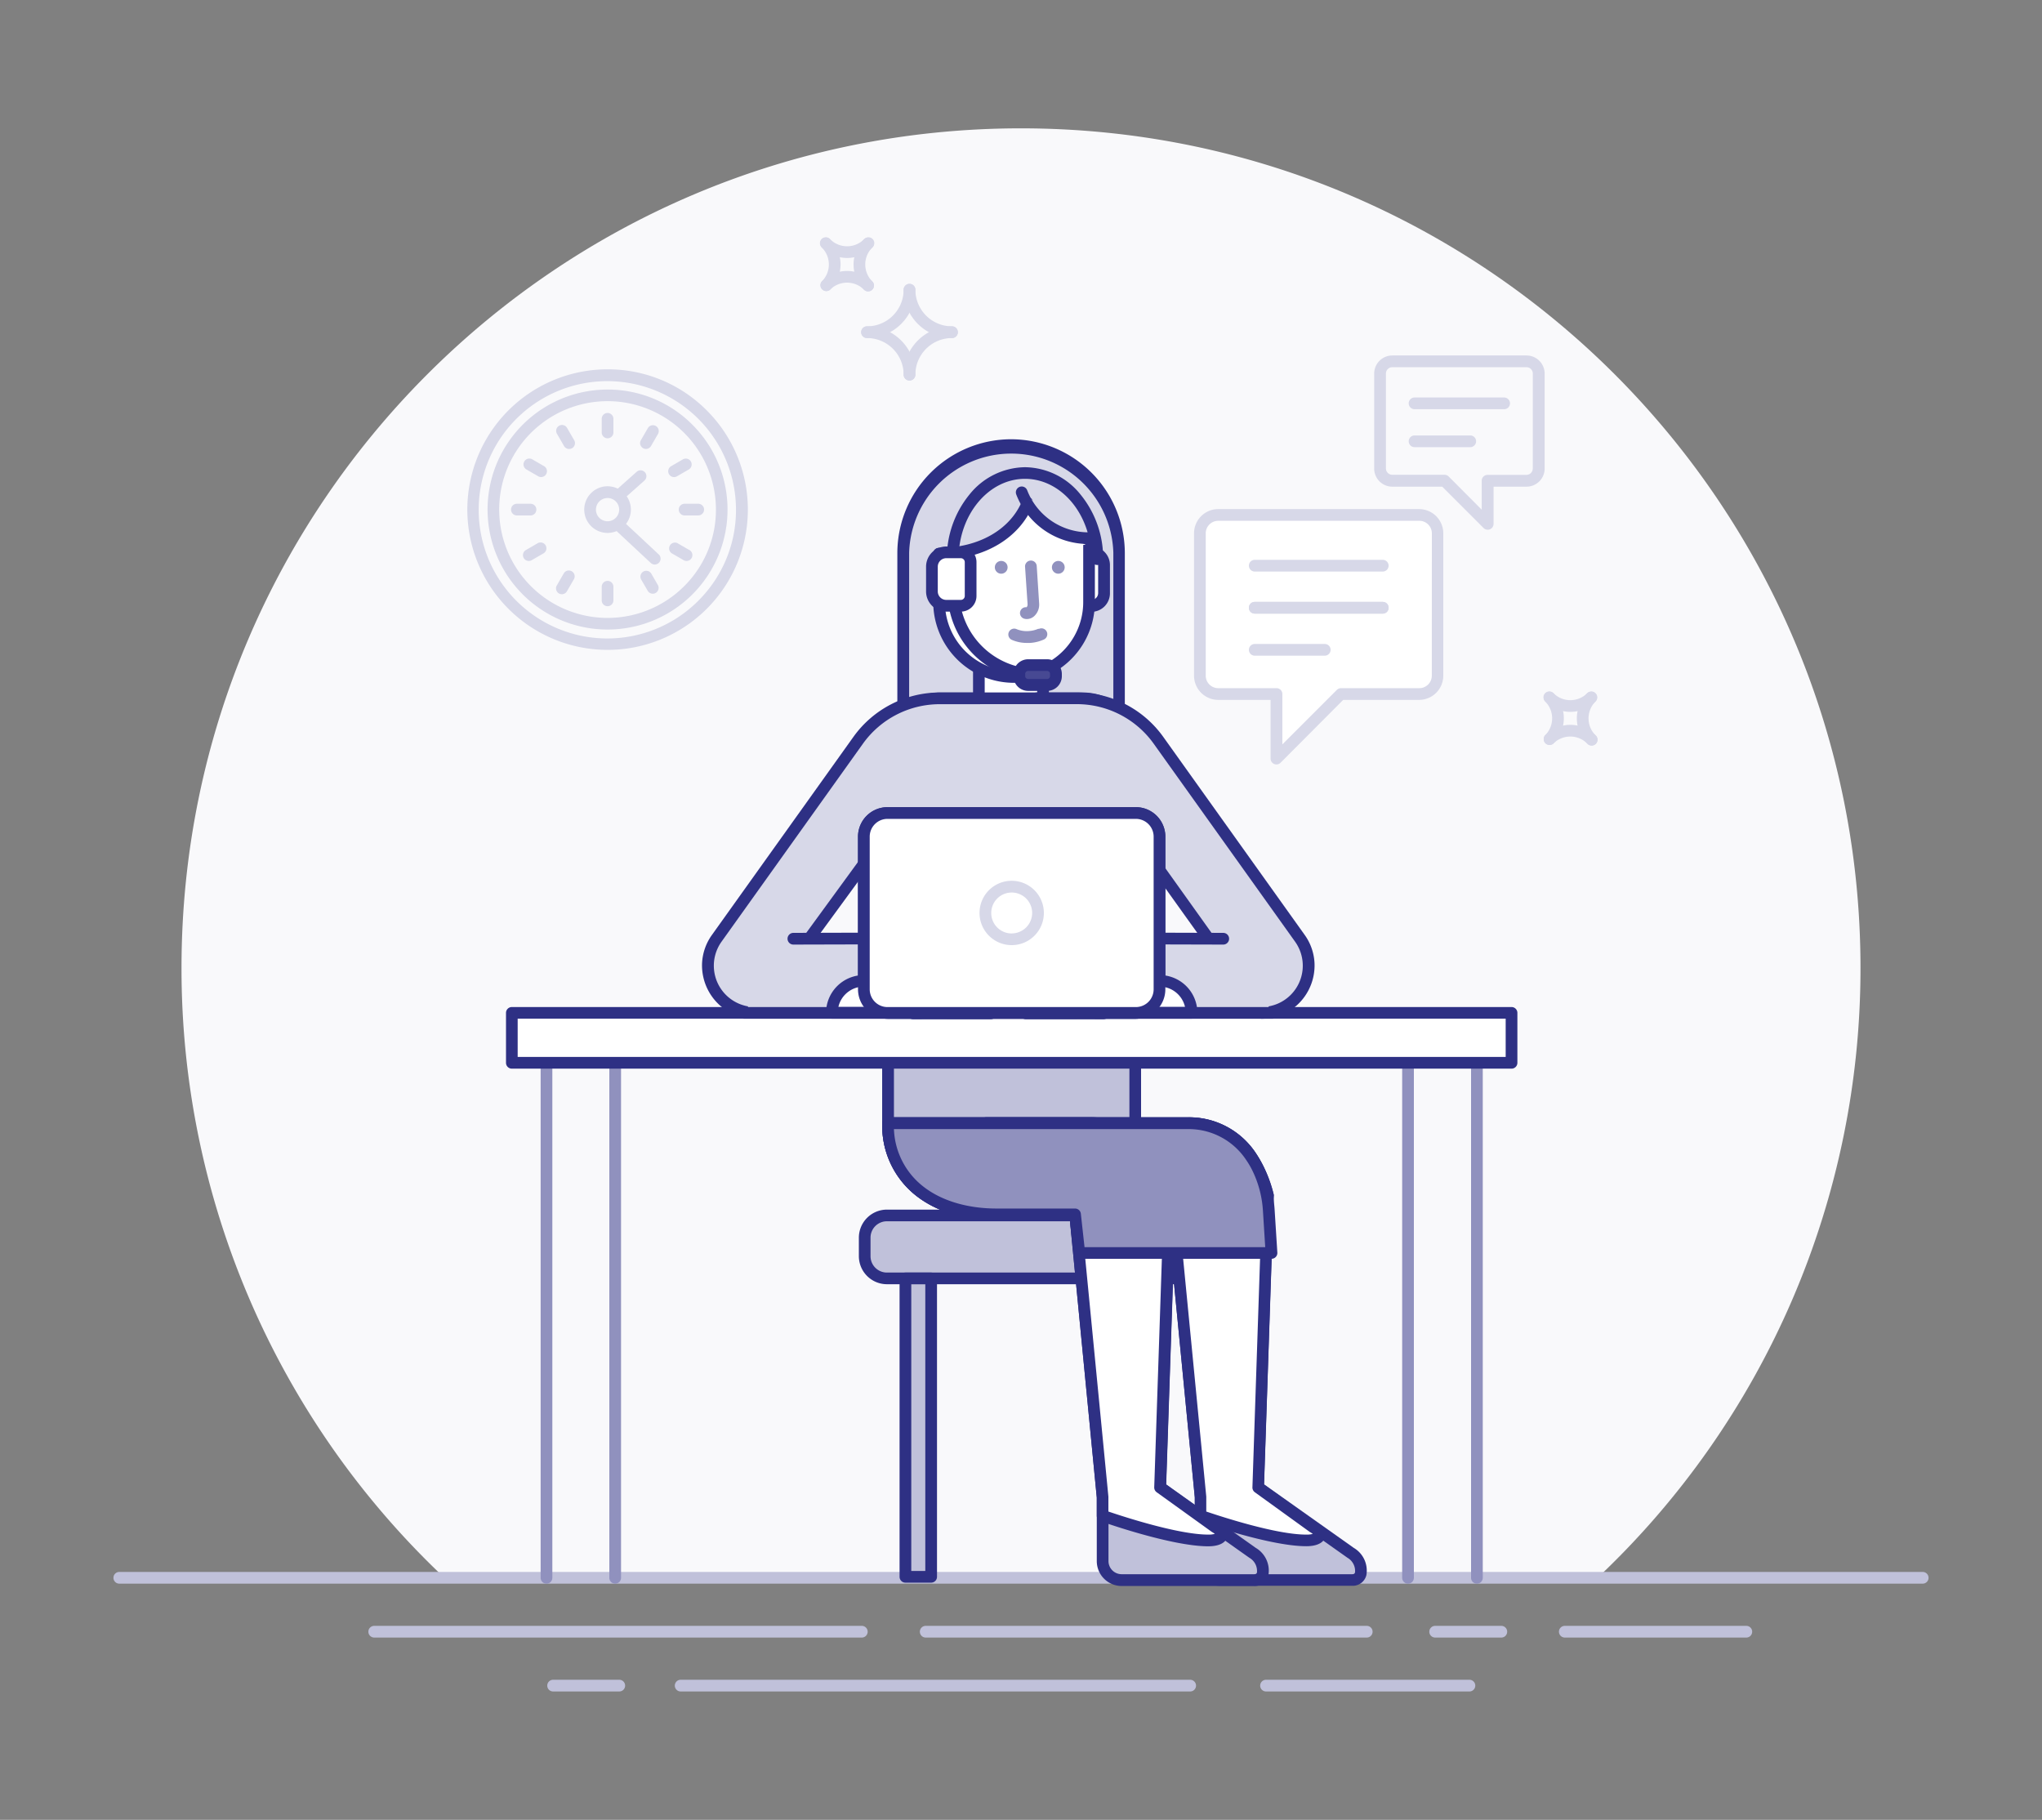 <svg id="Layer_1" data-name="Layer 1" xmlns="http://www.w3.org/2000/svg" viewBox="0 0 450 401"><rect x="0" y="0" width="450" height="401" fill="#808080" stroke="none"/><defs><style>.cls-2{fill:#c0c1da}.cls-3{fill:#d7d8e8}.cls-4{fill:#2e3084}.cls-5{fill:#fff}.cls-6{fill:#9091be}</style></defs><path d="M225 28.28c-102.16 0-185 82.81-185 185a184.45 184.45 0 0 0 57.94 134.39h254.12A184.45 184.45 0 0 0 410 213.25c0-102.15-82.84-184.97-185-184.97z" fill="#f9f9fb"/><path class="cls-2" d="M423.71 346.38H26.29a1.29 1.29 0 1 0 0 2.58h397.42a1.29 1.29 0 0 0 0-2.58zm-38.87 11.88h-40a1.29 1.29 0 1 0 0 2.58h40a1.29 1.29 0 0 0 0-2.58zm-53.99 0h-14.58a1.29 1.29 0 1 0 0 2.58h14.58a1.29 1.29 0 0 0 0-2.58zm-29.7 0H204a1.29 1.29 0 1 0 0 2.58h97.19a1.29 1.29 0 1 0 0-2.58zm-111.23 0H82.47a1.29 1.29 0 0 0 0 2.58h107.45a1.29 1.29 0 1 0 0-2.58zm133.91 11.88H279a1.29 1.29 0 1 0 0 2.58h44.82a1.29 1.29 0 0 0 0-2.58zm-61.55 0H150a1.29 1.29 0 1 0 0 2.58h112.28a1.29 1.29 0 0 0 0-2.58zm-125.81 0h-14.58a1.29 1.29 0 0 0 0 2.58h14.58a1.29 1.29 0 1 0 0-2.58z"/><path class="cls-3" d="M200.43 62.55a1.29 1.29 0 0 0-1.29 1.29 8.08 8.08 0 0 1-8.07 8.07 1.29 1.29 0 0 0 0 2.58 10.66 10.66 0 0 0 10.65-10.65 1.29 1.29 0 0 0-1.29-1.29z"/><path class="cls-3" d="M209.79 71.91a8.08 8.08 0 0 1-8.07-8.07 1.29 1.29 0 0 0-2.58 0 10.66 10.66 0 0 0 10.65 10.65 1.29 1.29 0 1 0 0-2.58zm-18.72 0a1.29 1.29 0 0 0 0 2.58 8.08 8.08 0 0 1 8.07 8.07 1.29 1.29 0 0 0 2.58 0 10.66 10.66 0 0 0-10.65-10.65z"/><path class="cls-3" d="M209.79 71.91a10.66 10.66 0 0 0-10.65 10.65 1.29 1.29 0 0 0 2.58 0 8.08 8.08 0 0 1 8.07-8.07 1.29 1.29 0 1 0 0-2.58zM190.4 52.73a5.28 5.28 0 0 1-7.45 0 1.29 1.29 0 1 0-1.82 1.82 7.86 7.86 0 0 0 11.1 0 1.29 1.29 0 1 0-1.82-1.82z"/><path class="cls-3" d="M192.22 52.73a1.29 1.29 0 0 0-1.82 0 7.85 7.85 0 0 0 0 11.1 1.29 1.29 0 1 0 1.82-1.83 5.27 5.27 0 0 1 0-7.45 1.29 1.29 0 0 0 0-1.82zm-11.1 0a1.29 1.29 0 0 0 0 1.82 5.28 5.28 0 0 1 0 7.45 1.29 1.29 0 0 0 1.82 1.82 7.86 7.86 0 0 0 0-11.1 1.29 1.29 0 0 0-1.82.01z"/><path class="cls-3" d="M181.12 62a1.29 1.29 0 0 0 1.82 1.82 5.28 5.28 0 0 1 7.45 0 1.29 1.29 0 1 0 1.83-1.82 7.86 7.86 0 0 0-11.1 0zm168.67 90.74a5.27 5.27 0 0 1-7.45 0 1.29 1.29 0 0 0-1.82 1.82 7.85 7.85 0 0 0 11.1 0 1.29 1.29 0 0 0-1.82-1.82z"/><path class="cls-3" d="M351.61 152.74a1.29 1.29 0 0 0-1.82 0 7.85 7.85 0 0 0 0 11.1 1.29 1.29 0 1 0 1.82-1.82 5.27 5.27 0 0 1 0-7.45 1.29 1.29 0 0 0 0-1.83zm-11.1 0a1.29 1.29 0 0 0 0 1.82 5.28 5.28 0 0 1 0 7.45 1.29 1.29 0 0 0 1.82 1.82 7.86 7.86 0 0 0 0-11.1 1.29 1.29 0 0 0-1.82.01z"/><path class="cls-3" d="M346.06 159.72a7.8 7.8 0 0 0-5.55 2.3 1.29 1.29 0 0 0 1.82 1.82 5.27 5.27 0 0 1 7.45 0 1.29 1.29 0 1 0 1.82-1.82 7.8 7.8 0 0 0-5.54-2.3zM222.84 98.08a23.8 23.8 0 0 0-23.8 23.8v37.24h47.59v-37.25a23.8 23.8 0 0 0-23.79-23.79z"/><path class="cls-4" d="M222.84 96.79a25.11 25.11 0 0 0-25.09 25.09v37.24a1.29 1.29 0 0 0 1.25 1.28h47.59a1.29 1.29 0 0 0 1.29-1.29v-37.24a25.11 25.11 0 0 0-25.04-25.08zm22.51 61h-45v-36a22.51 22.51 0 0 1 45 0z"/><path class="cls-3" d="M238.65 153.88h-31.41a11.53 11.53 0 0 0-11.53 11.53v82.1h54.46V165.4a11.53 11.53 0 0 0-11.52-11.52z"/><path class="cls-4" d="M238.65 152.59h-31.41a12.83 12.83 0 0 0-12.82 12.82v82.1a1.29 1.29 0 0 0 1.29 1.29h54.46a1.29 1.29 0 0 0 1.29-1.29V165.4a12.83 12.83 0 0 0-12.81-12.81zm10.24 93.63H197V165.4a10.25 10.25 0 0 1 10.24-10.24h31.41a10.25 10.25 0 0 1 10.24 10.24z"/><path class="cls-5" d="M215.72 141.57h14.14v12.3h-14.14z"/><path class="cls-4" d="M229.86 140.28h-14.14a1.29 1.29 0 0 0-1.29 1.29v12.3a1.29 1.29 0 0 0 1.29 1.29h14.14a1.29 1.29 0 0 0 1.29-1.29v-12.3a1.29 1.29 0 0 0-1.29-1.29zm-1.29 12.3H217v-9.73h11.56z"/><path class="cls-3" d="M189.12 163.12l-31.17 43.64a10.39 10.39 0 0 0 8.46 16.43l31-42.41 18.55-26.9h-8.83a22.06 22.06 0 0 0-18.01 9.24z"/><path class="cls-4" d="M215.9 152.59h-8.83a23.4 23.4 0 0 0-19 9.78L156.9 206a11.63 11.63 0 0 0-2.18 6.15 11.83 11.83 0 0 0 5.41 10.52 11.63 11.63 0 0 0 6.27 1.8 1.29 1.29 0 0 0 1-.53l31-42.41a1.29 1.29 0 1 0-2.08-1.52l-30.55 41.86a9.1 9.1 0 0 1-6.77-14.36l31.17-43.64a20.81 20.81 0 0 1 16.9-8.7h8.83a1.29 1.29 0 0 0 0-2.58z"/><path class="cls-2" d="M195.72 205.36h54.46v42.15h-54.46z"/><path class="cls-4" d="M250.18 204.07a1.29 1.29 0 0 0-1.29 1.29v40.86H197v-40.86a1.29 1.29 0 1 0-2.58 0v42.15a1.29 1.29 0 0 0 1.29 1.29h54.46a1.29 1.29 0 0 0 1.29-1.29v-42.15a1.29 1.29 0 0 0-1.28-1.29z"/><rect class="cls-2" x="190.55" y="267.83" width="76.7" height="13.87" rx="4.89" ry="4.89"/><path class="cls-4" d="M262.36 266.54h-66.91a6.19 6.19 0 0 0-6.18 6.18v4.08a6.19 6.19 0 0 0 6.18 6.18h66.91a6.19 6.19 0 0 0 6.18-6.18v-4.08a6.19 6.19 0 0 0-6.18-6.18zM266 276.8a3.61 3.61 0 0 1-3.61 3.61h-66.94a3.61 3.61 0 0 1-3.61-3.61v-4.08a3.61 3.61 0 0 1 3.61-3.61h66.91a3.61 3.61 0 0 1 3.61 3.61z"/><path class="cls-6" d="M229.84 122.19a1.29 1.29 0 0 0-2.45.8l3.78 11.54a2 2 0 0 1-.19 1.66c-.08.12-.18.2-.24.2h-2.12a1.29 1.29 0 1 0 0 2.58h2.12a2.89 2.89 0 0 0 2.33-1.26 4.5 4.5 0 0 0 .56-4zm80.48 110.72a1.29 1.29 0 0 0-1.32 1.29v113.47a1.29 1.29 0 0 0 2.58 0V234.2a1.29 1.29 0 0 0-1.26-1.29zm-189.89 0a1.29 1.29 0 0 0-1.29 1.29v113.47a1.29 1.29 0 0 0 2.58 0V234.2a1.29 1.29 0 0 0-1.29-1.29zm15.14 0a1.29 1.29 0 0 0-1.29 1.29v113.47a1.29 1.29 0 0 0 2.58 0V234.2a1.29 1.29 0 0 0-1.29-1.29zm189.9 0a1.29 1.29 0 0 0-1.29 1.29v113.47a1.29 1.29 0 0 0 2.58 0V234.2a1.29 1.29 0 0 0-1.29-1.29zM224.42 123.45h-1.22a1.29 1.29 0 1 0 0 2.58h1.22a1.29 1.29 0 1 0 0-2.58z"/><path class="cls-5" d="M240.51 121.71h-2a1.91 1.91 0 0 0-1.91 1.91v8a1.91 1.91 0 0 0 1.91 1.91h2a2.8 2.8 0 0 0 2.8-2.8v-6.17a2.8 2.8 0 0 0-2.8-2.85z"/><path class="cls-4" d="M240.51 120.42h-2a3.2 3.2 0 0 0-3.2 3.2v8a3.2 3.2 0 0 0 3.2 3.2h2a4.09 4.09 0 0 0 4.09-4.09v-6.17a4.09 4.09 0 0 0-4.09-4.14zm1.49 10.26a1.51 1.51 0 0 1-1.51 1.51h-2a.62.62 0 0 1-.62-.62v-8a.62.62 0 0 1 .62-.62h2a1.51 1.51 0 0 1 1.51 1.51z"/><path class="cls-6" d="M235.16 123.45h-1.22a1.29 1.29 0 1 0 0 2.58h1.22a1.29 1.29 0 1 0 0-2.58z"/><path class="cls-5" d="M112.8 223.19h220.3v11.02H112.8z"/><path class="cls-4" d="M333.1 221.9H112.8a1.29 1.29 0 0 0-1.29 1.29v11a1.29 1.29 0 0 0 1.29 1.29h220.3a1.29 1.29 0 0 0 1.29-1.29v-11a1.29 1.29 0 0 0-1.29-1.29zm-1.29 11H114.08v-8.44h217.73z"/><path class="cls-6" d="M231.26 142.8h-5.76a1.29 1.29 0 0 0 0 2.58h5.76a1.29 1.29 0 1 0 0-2.58z"/><path class="cls-5" d="M206.91 132.68a16.52 16.52 0 0 0 16.52 16.52A16.52 16.52 0 0 0 240 132.68v-14.1l-33 3.44z"/><path class="cls-4" d="M240 117.3a1.29 1.29 0 0 0-1.29 1.29v14.1a15.23 15.23 0 1 1-30.47 0V122a1.29 1.29 0 0 0-2.58 0v10.65a17.81 17.81 0 1 0 35.62 0v-14.1a1.29 1.29 0 0 0-1.28-1.25z"/><path class="cls-5" d="M226.28 112.85l-2.26 3.55-7.41 4.83-8.27 1.77 30.92-2.98-9.89-4.68-3.09-2.49zm-20.6 97.79h-4.46v12.66h17.12a12.66 12.66 0 0 0-12.66-12.66z"/><path class="cls-4" d="M205.68 209.35h-4.46a1.29 1.29 0 0 0-1.29 1.29v12.66a1.29 1.29 0 0 0 1.29 1.29h17.12a1.29 1.29 0 0 0 1.29-1.29 14 14 0 0 0-13.95-13.95zM202.5 222v-10.08h3.17A11.38 11.38 0 0 1 217 222z"/><path class="cls-3" d="M163.94 223.19h39.13v-16.42l-28.23.08-10.9 16.34z"/><path class="cls-4" d="M203.07 205.48l-28.23.08a1.29 1.29 0 0 0 0 2.58l26.94-.07v13.83h-37.84a1.29 1.29 0 1 0 0 2.58h39.13a1.29 1.29 0 0 0 1.29-1.29v-16.42a1.29 1.29 0 0 0-1.29-1.29z"/><path class="cls-3" d="M255.29 163.12a22.06 22.06 0 0 0-18-9.24h-8.79l19.13 26.78L278 223.19a10.39 10.39 0 0 0 8.46-16.43z"/><path class="cls-4" d="M287.51 206l-31.17-43.64a23.4 23.4 0 0 0-19-9.78h-8.84a1.29 1.29 0 1 0 0 2.58h8.83a20.81 20.81 0 0 1 16.9 8.7l31.17 43.64a9.1 9.1 0 0 1-6.76 14.37l-30-42a1.29 1.29 0 1 0-2.1 1.5L277 223.94a1.29 1.29 0 0 0 1 .54 11.63 11.63 0 0 0 6.27-1.8 11.83 11.83 0 0 0 5.41-10.52 11.63 11.63 0 0 0-2.17-6.16z"/><path class="cls-5" d="M226.07 223.29h17.12v-12.65h-4.46a12.66 12.66 0 0 0-12.66 12.65z"/><path class="cls-4" d="M243.19 209.35h-4.46a14 14 0 0 0-13.95 13.95 1.29 1.29 0 0 0 1.29 1.29h17.12a1.29 1.29 0 0 0 1.29-1.29v-12.66a1.29 1.29 0 0 0-1.29-1.29zM241.9 222h-14.47a11.38 11.38 0 0 1 11.29-10.08h3.17z"/><path class="cls-3" d="M241.34 206.77v16.42h39.12l-10.89-16.34-28.23-.08z"/><path class="cls-4" d="M280.46 221.9h-37.83v-13.83l26.94.07a1.29 1.29 0 0 0 0-2.58l-28.23-.08a1.29 1.29 0 0 0-1.29 1.29v16.42a1.29 1.29 0 0 0 1.29 1.29h39.13a1.29 1.29 0 1 0 0-2.58z"/><path class="cls-3" d="M226.45 110.83L208.62 122c8.18-.51 15.09-4.52 17.83-11.17zM207 123l1.63-1q-.85.05-1.71.05z"/><path class="cls-4" d="M226.94 109.64a1.29 1.29 0 0 0-1.68.7c-2.65 6.42-9.68 10.4-18.35 10.4a1.29 1.29 0 0 0-1.29 1.39l.08 1a1.29 1.29 0 0 0 1.28 1.18h.11a1.29 1.29 0 0 0 1.15-1c9.12-.4 16.48-4.91 19.4-12a1.29 1.29 0 0 0-.7-1.67z"/><path class="cls-3" d="M239.82 118.59l-14.68-10.07a15.74 15.74 0 0 0 14.68 10.07z"/><path class="cls-4" d="M239.82 117.3a14.49 14.49 0 0 1-13.45-9.25 1.29 1.29 0 1 0-2.41.92 17 17 0 0 0 15.86 10.9 1.29 1.29 0 0 0 0-2.58z"/><path class="cls-2" d="M297.64 342.17l-20.38-14.41 2.15-64.19a27.75 27.75 0 0 0-3.74-8.72 16.41 16.41 0 0 0-14-7.34h-44.36c0 13.18 10.69 20.08 23.87 20.08h17.35l6.06 62.32V344a4.19 4.19 0 0 0 4.19 4.19h29.17c3.05-.01 2.34-4.51-.31-6.02z"/><path class="cls-4" d="M298.34 341.08l-19.77-14 2.13-63.49a1.29 1.29 0 0 0 0-.37 28.77 28.77 0 0 0-3.94-9.14 17.63 17.63 0 0 0-15.06-7.89h-44.39a1.29 1.29 0 0 0-1.29 1.29 19.52 19.52 0 0 0 7.49 16c4.5 3.51 10.61 5.37 17.67 5.37h16.18l5.94 61.1v14a5.49 5.49 0 0 0 5.48 5.48h29.17a3.08 3.08 0 0 0 3.16-2.34 5.81 5.81 0 0 0-2.77-6.01zm.27 5.38c-.06.23-.15.42-.66.42h-29.18a2.9 2.9 0 0 1-2.9-2.9v-14.19l-6.06-62.32a1.29 1.29 0 0 0-1.28-1.16h-17.35c-6.39 0-12.1-1.71-16.08-4.82a16.8 16.8 0 0 1-6.46-12.68h43a15.18 15.18 0 0 1 13 6.8 26 26 0 0 1 3.5 8.12l-2.14 64a1.29 1.29 0 0 0 .54 1.1l20.38 14.41.11.07a3.34 3.34 0 0 1 1.58 3.16z"/><path class="cls-5" d="M289.33 336.47l-12.06-8.71 2.15-64.19a27.75 27.75 0 0 0-3.74-8.72 16.41 16.41 0 0 0-14-7.34h-44.37c0 13.18 10.69 20.08 23.87 20.08h17.35l6.06 62.32V334s15.3 5.45 23.27 5.45c3.04-.01 4.14-1.45 1.47-2.98z"/><path class="cls-4" d="M290 335.39l-11.45-8.27 2.13-63.5a1.29 1.29 0 0 0 0-.37 28.77 28.77 0 0 0-3.94-9.14 17.63 17.63 0 0 0-15.06-7.89h-44.37a1.29 1.29 0 0 0-1.29 1.29 19.52 19.52 0 0 0 7.49 16c4.5 3.51 10.61 5.37 17.67 5.37h16.18l5.94 61.1v4a1.29 1.29 0 0 0 .86 1.21c.63.23 15.6 5.52 23.71 5.52 2.32 0 3.85-.75 4.19-2.07.17-.64.15-1.99-2.06-3.25zm-2.17 2.76c-6.6 0-18.67-3.95-22-5.08V329.79l-6.06-62.32a1.29 1.29 0 0 0-1.28-1.16h-17.31c-6.39 0-12.1-1.71-16.08-4.82a16.8 16.8 0 0 1-6.46-12.68h43a15.18 15.18 0 0 1 13 6.8 26 26 0 0 1 3.5 8.12l-2.14 64a1.29 1.29 0 0 0 .53 1.09l12.06 8.71.12.08a4.36 4.36 0 0 1 .59.39 5.1 5.1 0 0 1-1.44.15zm1.71.13z"/><path class="cls-2" d="M276 342.17l-20.38-14.41 2.15-64.19a27.75 27.75 0 0 0-3.74-8.72 16.41 16.41 0 0 0-14-7.34h-44.31c0 13.18 10.69 20.08 23.87 20.08h17.35l6.06 62.32V344a4.19 4.19 0 0 0 4.19 4.19h29.17c3.04-.01 2.33-4.51-.36-6.02z"/><path class="cls-4" d="M276.74 341.08l-19.77-14 2.13-63.49a1.29 1.29 0 0 0 0-.37 28.77 28.77 0 0 0-3.94-9.14 17.63 17.63 0 0 0-15.06-7.89h-44.38a1.29 1.29 0 0 0-1.29 1.29 19.52 19.52 0 0 0 7.49 16c4.5 3.51 10.61 5.37 17.67 5.37h16.18L241.7 330v14a5.49 5.49 0 0 0 5.48 5.48h29.17a3.07 3.07 0 0 0 3.16-2.34 5.81 5.81 0 0 0-2.77-6.06zm.27 5.38c-.06.23-.15.42-.66.42h-29.17a2.9 2.9 0 0 1-2.9-2.9v-14.19l-6.06-62.32a1.29 1.29 0 0 0-1.28-1.16h-17.36c-6.39 0-12.1-1.71-16.08-4.82a16.8 16.8 0 0 1-6.5-12.69h43a15.18 15.18 0 0 1 13 6.8 26 26 0 0 1 3.5 8.12l-2.14 64a1.29 1.29 0 0 0 .54 1.1l20.38 14.41.11.07a3.34 3.34 0 0 1 1.61 3.17z"/><path class="cls-5" d="M267.73 336.47l-12.06-8.71 2.15-64.19a27.75 27.75 0 0 0-3.74-8.72 16.41 16.41 0 0 0-14-7.34h-44.36c0 13.18 10.69 20.08 23.87 20.08h17.35l6.06 62.32V334s15.3 5.45 23.27 5.45c3.03-.01 4.1-1.45 1.46-2.98z"/><path class="cls-4" d="M268.43 335.39L257 327.12l2.13-63.5a1.29 1.29 0 0 0 0-.37 28.77 28.77 0 0 0-3.94-9.14 17.63 17.63 0 0 0-15.06-7.89h-44.41a1.29 1.29 0 0 0-1.29 1.29 19.52 19.52 0 0 0 7.49 16c4.5 3.51 10.61 5.37 17.67 5.37h16.18L241.7 330v4a1.29 1.29 0 0 0 .86 1.21c.63.23 15.6 5.52 23.71 5.52 2.32 0 3.85-.75 4.19-2.07.17-.66.15-2.01-2.03-3.27zm-2.17 2.76c-6.6 0-18.67-3.95-22-5.08V329.79l-6.06-62.32a1.29 1.29 0 0 0-1.28-1.16h-17.34c-6.39 0-12.1-1.71-16.08-4.82a16.8 16.8 0 0 1-6.5-12.69h43a15.18 15.18 0 0 1 13 6.8 26 26 0 0 1 3.5 8.12l-2.14 64a1.29 1.29 0 0 0 .53 1.09l12.11 8.71.12.08a4.38 4.38 0 0 1 .59.39 5.09 5.09 0 0 1-1.45.16zm1.71.13z"/><path class="cls-6" d="M277.32 257.71a19.19 19.19 0 0 0-1.65-2.86 16.41 16.41 0 0 0-14-7.34h-65.95c0 13.18 10.69 20.08 23.87 20.08h17.35l.93 8.51h42.33l-.59-9.31a24.72 24.72 0 0 0-2.29-9.08z"/><path class="cls-4" d="M280.9 266.7a25.9 25.9 0 0 0-2.42-9.55 20.5 20.5 0 0 0-1.76-3.05 17.63 17.63 0 0 0-15.06-7.89h-65.94a1.29 1.29 0 0 0-1.29 1.29 19.52 19.52 0 0 0 7.49 16c4.5 3.51 10.61 5.37 17.67 5.37h16.19l.81 7.36a1.29 1.29 0 0 0 1.28 1.15h42.33a1.29 1.29 0 0 0 1.29-1.37zm-41.9 8.11l-.81-7.36a1.29 1.29 0 0 0-1.28-1.15h-17.33c-6.39 0-12.1-1.71-16.08-4.82a16.8 16.8 0 0 1-6.5-12.68h64.62a15.18 15.18 0 0 1 13 6.8 17.93 17.93 0 0 1 1.53 2.67 23.33 23.33 0 0 1 2.17 8.6l.5 7.94z"/><path class="cls-6" d="M228.47 124.8a1.29 1.29 0 1 0-2.57.17l.55 8.16a.94.94 0 0 1-.22.68 1.29 1.29 0 0 0-.48 2.53 2.2 2.2 0 0 0 .54.07 2.44 2.44 0 0 0 1.56-.59A3.45 3.45 0 0 0 229 133zm.37 13.74a6.23 6.23 0 0 1-2.09.51 5.84 5.84 0 0 1-2.75-.43 1.29 1.29 0 0 0-1 2.38 8.11 8.11 0 0 0 3.31.67h.68a8.83 8.83 0 0 0 3-.73 1.29 1.29 0 1 0-1.06-2.35z"/><rect class="cls-5" x="190.37" y="179.15" width="65.15" height="44.04" rx="5.2" ry="5.2"/><path class="cls-4" d="M250.32 177.86h-54.75a6.5 6.5 0 0 0-6.49 6.49V218a6.5 6.5 0 0 0 6.49 6.49h54.75a6.5 6.5 0 0 0 6.49-6.49v-33.65a6.5 6.5 0 0 0-6.49-6.49zm3.91 40.14a3.92 3.92 0 0 1-3.91 3.91h-54.75a3.92 3.92 0 0 1-3.91-3.91v-33.65a3.92 3.92 0 0 1 3.91-3.91h54.75a3.92 3.92 0 0 1 3.91 3.91z"/><path class="cls-5" d="M230.07 216.15h-39.71a7 7 0 0 0-7 7h53.74a7 7 0 0 0-7.03-7z"/><path class="cls-4" d="M230.07 214.86h-39.71a8.33 8.33 0 0 0-8.32 8.32 1.29 1.29 0 0 0 1.29 1.29h53.77a1.29 1.29 0 0 0 1.29-1.29 8.33 8.33 0 0 0-8.32-8.32zm-45.31 7a5.76 5.76 0 0 1 5.6-4.46h39.71a5.76 5.76 0 0 1 5.6 4.46z"/><path class="cls-5" d="M255.54 216.15h-39.71a7 7 0 0 0-7 7h53.78a7 7 0 0 0-7.07-7z"/><path class="cls-4" d="M255.54 214.86h-39.71a8.33 8.33 0 0 0-8.32 8.32 1.29 1.29 0 0 0 1.29 1.29h53.78a1.29 1.29 0 0 0 1.29-1.29 8.33 8.33 0 0 0-8.33-8.32zm-45.31 7a5.76 5.76 0 0 1 5.6-4.46h39.71a5.76 5.76 0 0 1 5.6 4.46z"/><rect class="cls-5" x="190.37" y="179.15" width="65.15" height="44.04" rx="5.2" ry="5.2"/><path class="cls-4" d="M250.32 177.86h-54.75a6.5 6.5 0 0 0-6.49 6.49V218a6.5 6.5 0 0 0 6.49 6.49h54.75a6.5 6.5 0 0 0 6.49-6.49v-33.65a6.5 6.5 0 0 0-6.49-6.49zm3.91 40.14a3.92 3.92 0 0 1-3.91 3.91h-54.75a3.92 3.92 0 0 1-3.91-3.91v-33.65a3.92 3.92 0 0 1 3.91-3.91h54.75a3.92 3.92 0 0 1 3.91 3.91z"/><circle class="cls-6" cx="220.64" cy="125.01" r="1.41"/><circle class="cls-6" cx="233.22" cy="125.01" r="1.41"/><path class="cls-4" d="M228.46 147.39a17.09 17.09 0 0 1-17.07-17.07 1.29 1.29 0 1 0-2.58 0A19.67 19.67 0 0 0 228.46 150a1.29 1.29 0 1 0 0-2.58z"/><rect x="224.63" y="146.56" width="8.06" height="4.35" rx="1.95" ry="1.95" fill="#474993"/><path class="cls-4" d="M230.74 145.27h-4.16a3.24 3.24 0 0 0-3.24 3.24v.49a3.24 3.24 0 0 0 3.24 3.24h4.16A3.24 3.24 0 0 0 234 149v-.46a3.24 3.24 0 0 0-3.26-3.27zm.66 3.69a.66.66 0 0 1-.66.66h-4.16a.66.66 0 0 1-.66-.66v-.46a.66.66 0 0 1 .66-.66h4.16a.66.66 0 0 1 .66.66zm-5.49-46.01a15.92 15.92 0 0 0-12.25 6 22.14 22.14 0 0 0-5 14.26 1.29 1.29 0 1 0 2.58 0c0-9.76 6.57-17.7 14.64-17.7s14.64 7.94 14.64 17.7a1.29 1.29 0 0 0 2.58 0 22.14 22.14 0 0 0-5-14.26 15.92 15.92 0 0 0-12.19-6z"/><path class="cls-5" d="M211.74 121.71h-3.21a3.16 3.16 0 0 0-3.16 3.16v5.45a3.16 3.16 0 0 0 3.16 3.16h3.21a2.16 2.16 0 0 0 2.16-2.16v-7.45a2.16 2.16 0 0 0-2.16-2.16z"/><path class="cls-4" d="M211.74 120.42h-3.21a4.45 4.45 0 0 0-4.45 4.45v5.45a4.45 4.45 0 0 0 4.45 4.45h3.21a3.45 3.45 0 0 0 3.45-3.45v-7.45a3.45 3.45 0 0 0-3.45-3.45zm.87 10.9a.87.87 0 0 1-.87.87h-3.21a1.87 1.87 0 0 1-1.87-1.87v-5.45a1.87 1.87 0 0 1 1.87-1.87h3.21a.87.87 0 0 1 .87.87z"/><path class="cls-2" d="M199.53 281.7h5.67v65.75h-5.67z"/><path class="cls-4" d="M205.2 280.41h-5.67a1.29 1.29 0 0 0-1.29 1.29v65.75a1.29 1.29 0 0 0 1.29 1.29h5.67a1.29 1.29 0 0 0 1.29-1.29V281.7a1.29 1.29 0 0 0-1.29-1.29zm-1.29 65.75h-3.09V283h3.09z"/><path class="cls-3" d="M222.95 194.08a7.09 7.09 0 1 0 7.09 7.09 7.1 7.1 0 0 0-7.09-7.09zm0 11.61a4.51 4.51 0 1 1 4.51-4.51 4.52 4.52 0 0 1-4.51 4.5z"/><path class="cls-5" d="M312.77 113.47h-44.3a4 4 0 0 0-4 4v31.36a4 4 0 0 0 4 4h12.82v14.23l14.23-14.23h17.26a4 4 0 0 0 4-4v-31.31a4 4 0 0 0-4.01-4.05z"/><path class="cls-3" d="M312.77 112.18h-44.3a5.34 5.34 0 0 0-5.34 5.34v31.36a5.34 5.34 0 0 0 5.34 5.34H280v12.94a1.29 1.29 0 0 0 2.2.91l13.8-13.85h16.72a5.34 5.34 0 0 0 5.34-5.34v-31.36a5.34 5.34 0 0 0-5.29-5.34zm2.76 36.7a2.76 2.76 0 0 1-2.76 2.76h-17.26a1.29 1.29 0 0 0-.91.38l-12 12v-11.09a1.29 1.29 0 0 0-1.29-1.29h-12.84a2.76 2.76 0 0 1-2.76-2.76v-31.36a2.76 2.76 0 0 1 2.76-2.76h44.31a2.76 2.76 0 0 1 2.76 2.76z"/><path class="cls-3" d="M304.73 123.36h-28.22a1.29 1.29 0 1 0 0 2.58h28.21a1.29 1.29 0 1 0 0-2.58zm0 9.27h-28.22a1.29 1.29 0 1 0 0 2.58h28.21a1.29 1.29 0 1 0 0-2.58z"/><path class="cls-3" d="M304.73 132.63h-28.22a1.29 1.29 0 1 0 0 2.58h28.21a1.29 1.29 0 1 0 0-2.58zm-12.79 9.27h-15.43a1.29 1.29 0 0 0 0 2.58h15.43a1.29 1.29 0 1 0 0-2.58zm44.43-63.57h-29.54a4 4 0 0 0-4 4v20.91a4 4 0 0 0 4 4h11l9.11 9.11a1.29 1.29 0 0 0 2.2-.91v-8.2h7.26a4 4 0 0 0 4-4V82.32a4 4 0 0 0-4.03-3.99zm1.41 24.9a1.41 1.41 0 0 1-1.41 1.41h-8.55a1.29 1.29 0 0 0-1.29 1.29v6.38l-7.28-7.31a1.29 1.29 0 0 0-.91-.38h-11.51a1.41 1.41 0 0 1-1.41-1.41V82.32a1.41 1.41 0 0 1 1.41-1.41h29.55a1.41 1.41 0 0 1 1.41 1.41z"/><path class="cls-3" d="M331.47 87.59h-19.74a1.29 1.29 0 1 0 0 2.58h19.74a1.29 1.29 0 0 0 0-2.58zM324 95.95h-12.27a1.29 1.29 0 1 0 0 2.58H324a1.29 1.29 0 1 0 0-2.58zM133.89 91a1.29 1.29 0 0 0-1.29 1.29v3a1.29 1.29 0 0 0 2.58 0v-3a1.29 1.29 0 0 0-1.29-1.29zm0 37a1.29 1.29 0 0 0-1.29 1.29v3a1.29 1.29 0 1 0 2.58 0v-3a1.29 1.29 0 0 0-1.29-1.29zm19.98-17h-3a1.29 1.29 0 1 0 0 2.58h3a1.29 1.29 0 1 0 0-2.58zm-36.96 0h-3a1.29 1.29 0 0 0 0 2.58h3a1.29 1.29 0 1 0 0-2.58zM125 94.35a1.29 1.29 0 1 0-2.23 1.29l1.5 2.59a1.29 1.29 0 1 0 2.23-1.29zm18.5 32.01a1.29 1.29 0 0 0-2.23 1.29l1.5 2.59a1.29 1.29 0 0 0 2.23-1.29zm7.05-25.17l-2.59 1.5a1.29 1.29 0 1 0 1.29 2.23l2.59-1.5a1.29 1.29 0 0 0-1.29-2.23zm-32.01 18.48l-2.59 1.5a1.29 1.29 0 1 0 1.29 2.23l2.59-1.5a1.29 1.29 0 0 0-1.29-2.23zm1.29-16.99l-2.59-1.5a1.29 1.29 0 0 0-1.29 2.23l2.59 1.5a1.29 1.29 0 1 0 1.29-2.23zm32.01 18.48l-2.59-1.5a1.29 1.29 0 0 0-1.25 2.24l2.59 1.5a1.29 1.29 0 1 0 1.29-2.23zm-7.31-27.29a1.29 1.29 0 0 0-1.76.47l-1.5 2.59a1.29 1.29 0 1 0 2.23 1.29l1.5-2.59a1.29 1.29 0 0 0-.47-1.76zM126 125.88a1.29 1.29 0 0 0-1.76.47l-1.5 2.59a1.29 1.29 0 1 0 2.23 1.29l1.5-2.59a1.29 1.29 0 0 0-.47-1.76zM140.26 104l-4.76 4.24a1.29 1.29 0 0 0 1.72 1.92l4.76-4.24a1.29 1.29 0 1 0-1.72-1.92zm-3.15 10.65a1.29 1.29 0 0 0-1.76 1.88l8 7.46a1.29 1.29 0 1 0 1.76-1.88z"/><path class="cls-3" d="M133.89 107.15a5.14 5.14 0 1 0 5.14 5.14 5.15 5.15 0 0 0-5.14-5.14zm0 7.71a2.56 2.56 0 1 1 2.56-2.56 2.57 2.57 0 0 1-2.56 2.56z"/><path class="cls-3" d="M133.89 85.84a26.44 26.44 0 1 0 18.7 7.75 26.27 26.27 0 0 0-18.7-7.75zm16.88 43.33a23.88 23.88 0 1 1 7-16.88 23.71 23.71 0 0 1-7 16.88z"/><path class="cls-3" d="M133.89 81.38a30.91 30.91 0 1 0 21.86 9.05 30.71 30.71 0 0 0-21.86-9.05zm20 51a28.35 28.35 0 1 1 8.3-20 28.15 28.15 0 0 1-8.26 19.95z"/></svg>